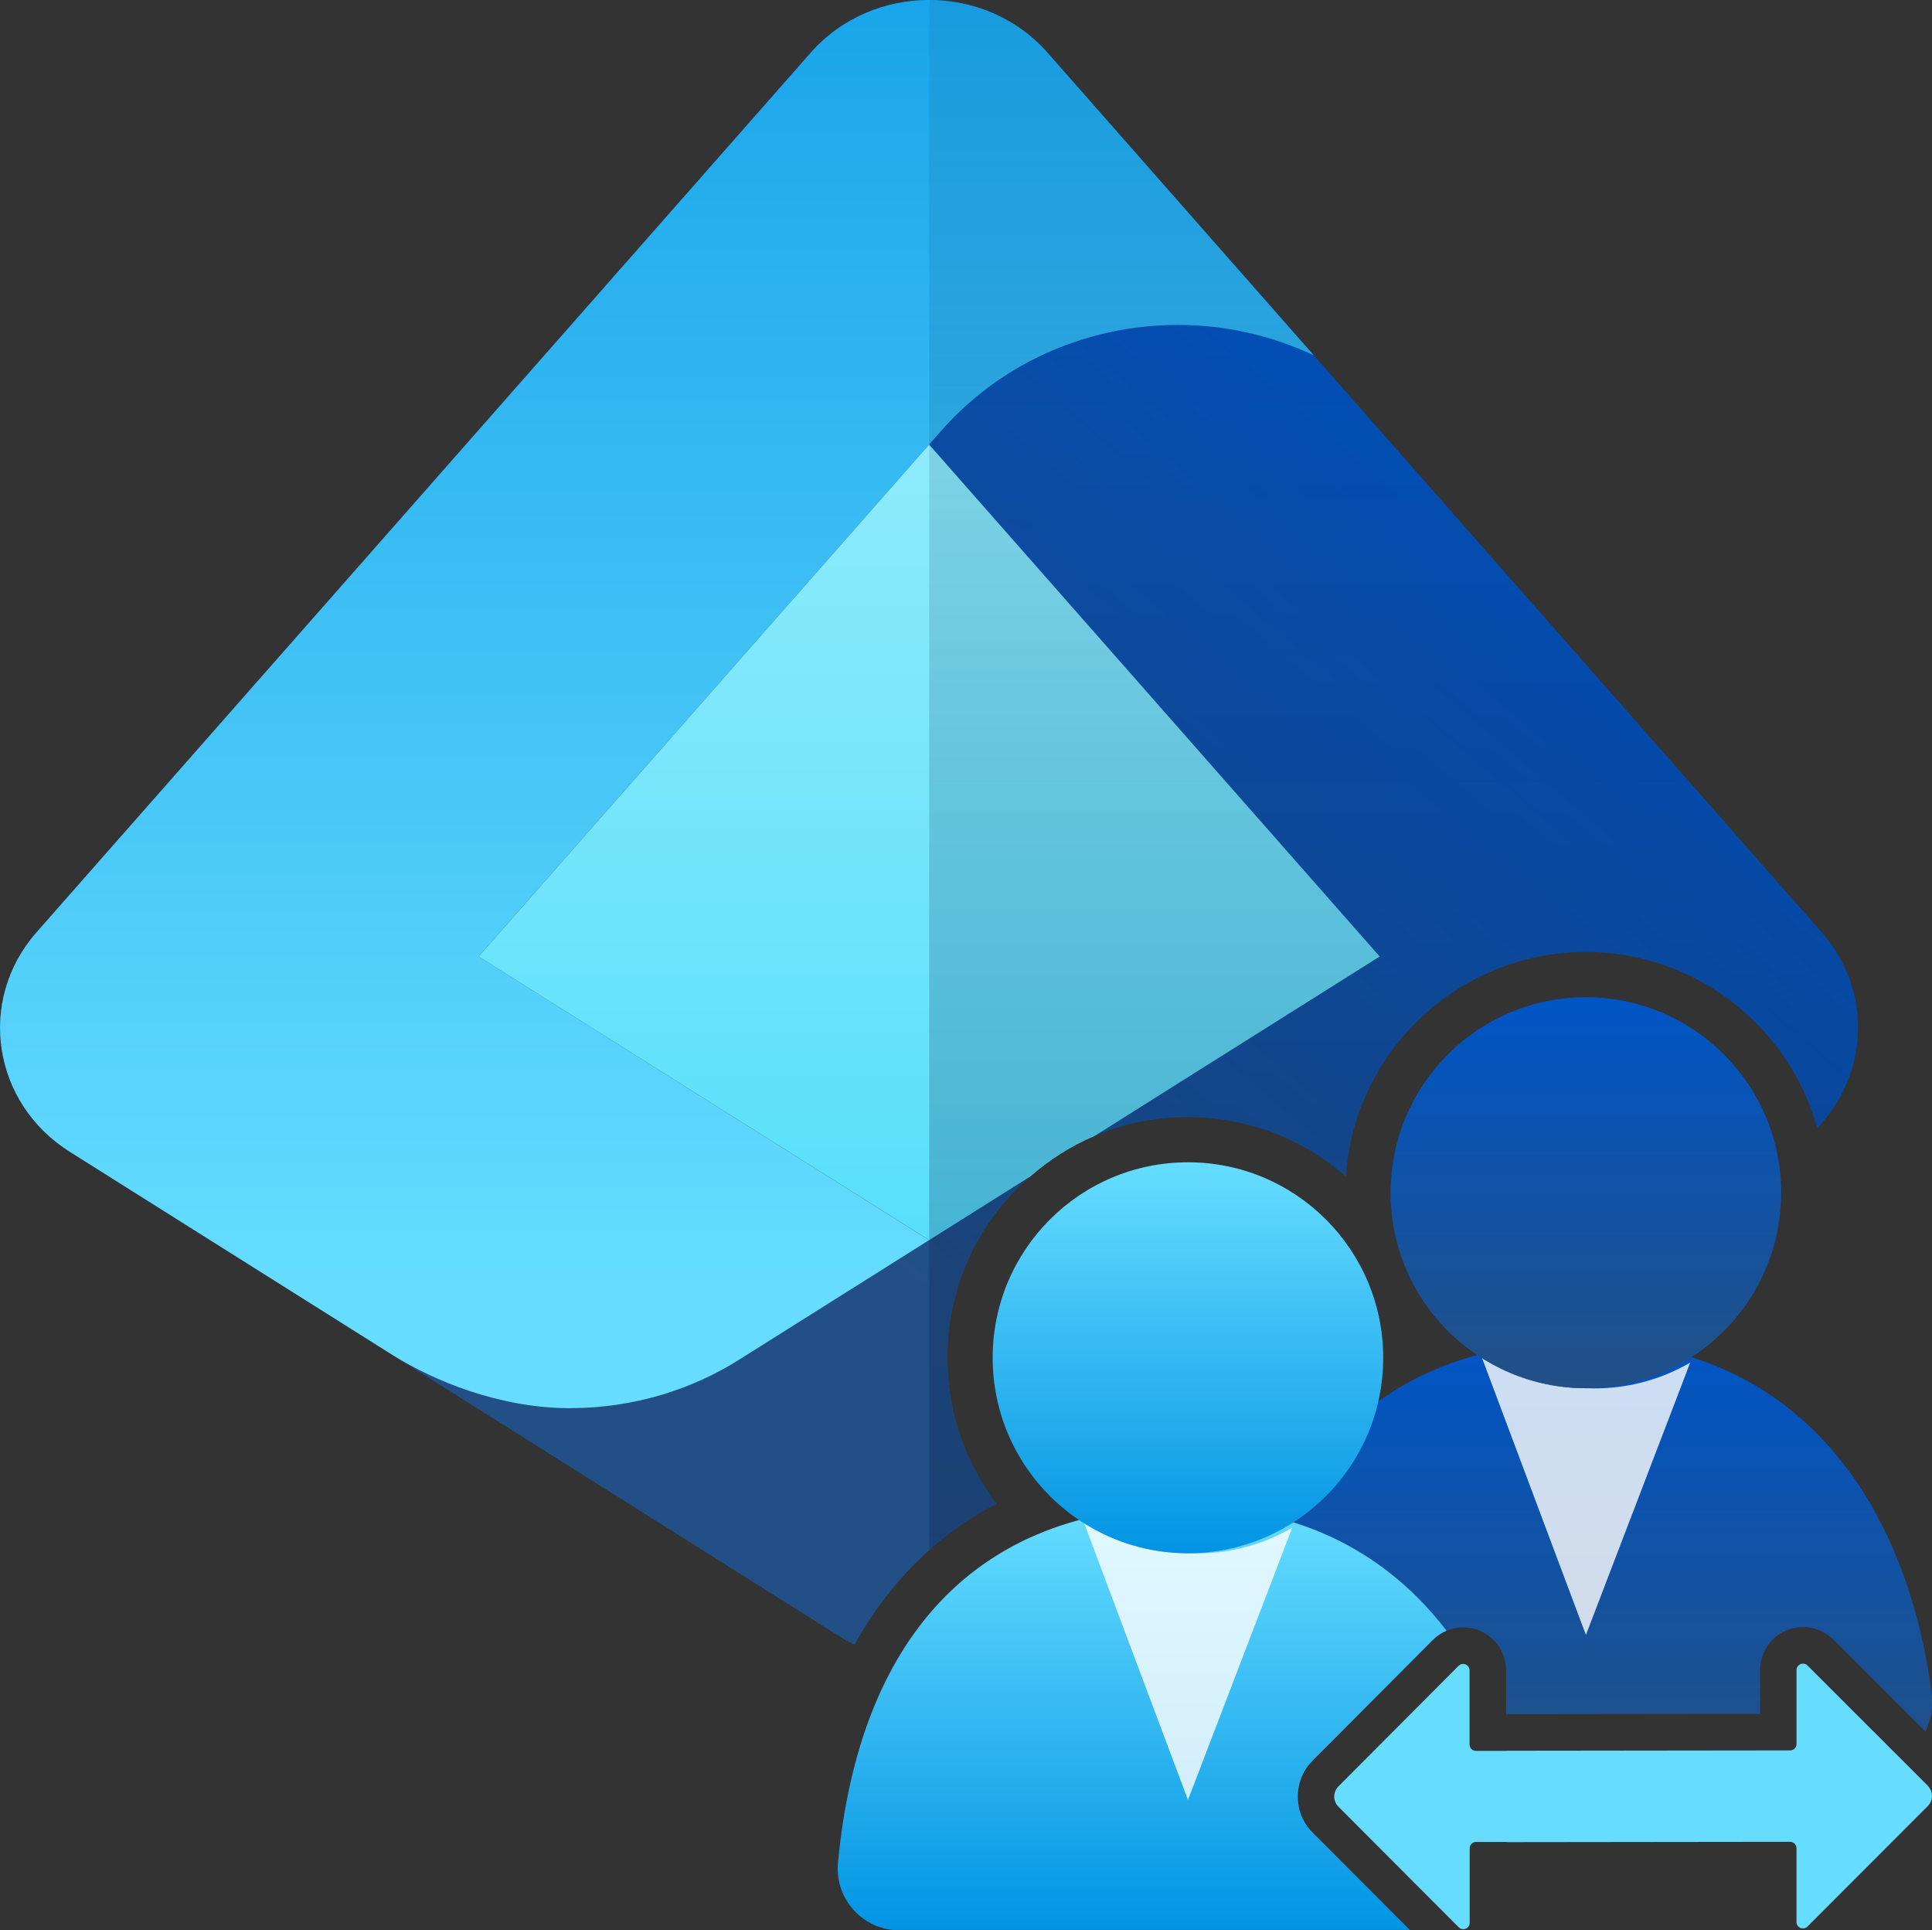 <svg id="uuid-c24834ac-4175-4dc2-87de-36788aaf2ca5" xmlns="http://www.w3.org/2000/svg" width="52.497" height="52.434" viewBox="0 0 52.497 52.434"><rect x="0" y="0" width="52.497" height="52.434" fill="#333333" stroke="none"/><defs><linearGradient id="uuid-0e5943aa-6f75-467f-968c-6d6bab3f1b4a" x1="21.61" y1="32.173" x2="39.592" y2="11.158" gradientUnits="userSpaceOnUse"><stop offset="0" stop-color="#225086" /><stop offset="1" stop-color="#0055c5" /></linearGradient><linearGradient id="uuid-8b51c9e7-0fa1-4e86-b473-d0914dd2aab1" x1="17.85" y1="35.065" x2="17.85" y2="-10.83" gradientUnits="userSpaceOnUse"><stop offset="0" stop-color="#6df" /><stop offset="1" stop-color="#0294e4" /></linearGradient><linearGradient id="uuid-7b03c06b-2a8f-4001-a2e2-6d1ea451233d" x1="25.247" y1="41.303" x2="25.247" y2="-12.053" gradientUnits="userSpaceOnUse"><stop offset="0" stop-color="#44dbf9" /><stop offset="1" stop-color="#cbf8ff" /></linearGradient><linearGradient id="uuid-fbf77066-43a6-4bbb-8705-b9dec567af9a" x1="37.87" y1="41.745" x2="37.87" y2="-.538" gradientUnits="userSpaceOnUse"><stop offset="0" stop-color="#041642" /><stop offset="1" stop-color="#041642" stop-opacity=".25" /></linearGradient><linearGradient id="uuid-f18783c6-0630-4e3d-9292-105ae2b07e31" x1="43.035" y1="47.95" x2="43.035" y2="36.451" gradientUnits="userSpaceOnUse"><stop offset="0" stop-color="#225086" /><stop offset="1" stop-color="#0055c5" /></linearGradient><linearGradient id="uuid-fff95be8-5c45-4a48-a245-833c912b418f" x1="43.092" y1="37.715" x2="43.092" y2="27.093" gradientUnits="userSpaceOnUse"><stop offset="0" stop-color="#225086" /><stop offset="1" stop-color="#0055c5" /></linearGradient><linearGradient id="uuid-83d9f6a7-60f2-4ba6-94c9-66e1e8042330" x1="31.034" y1="52.434" x2="31.034" y2="40.936" gradientUnits="userSpaceOnUse"><stop offset="0" stop-color="#0294e4" /><stop offset="1" stop-color="#6df" /></linearGradient><linearGradient id="uuid-616bf102-a38a-42a9-bc41-78d8f57ec673" x1="32.279" y1="42.199" x2="32.279" y2="31.577" gradientUnits="userSpaceOnUse"><stop offset="0" stop-color="#0294e4" /><stop offset="1" stop-color="#6df" /></linearGradient></defs><g><g><path d="M23.216,44.685c.941-1.692,2.241-2.989,3.866-3.831-.858-1.124-1.339-2.512-1.339-3.966,0-3.606,2.932-6.54,6.535-6.54,1.641,0,3.143.609,4.292,1.612.228-3.4,3.066-6.097,6.521-6.097,2.995,0,5.52,2.029,6.289,4.784,1.395-1.453,1.514-3.732.119-5.318L28.462,1.432c-1.681-1.91-4.753-1.91-6.434,0L.991,25.33c-1.625,1.846-1.201,4.637.906,5.963l21.037,13.241c.091.057.188.101.282.15Z" fill="url(#uuid-0e5943aa-6f75-467f-968c-6d6bab3f1b4a)" stroke-width="0" /><path d="M28.464,1.432c-1.681-1.91-4.753-1.91-6.434,0L.992,25.33c-1.625,1.846-1.201,4.637.906,5.963,0,0,7.786,4.901,8.768,5.519,1.088.685,2.899,1.445,4.81,1.445,1.741,0,3.359-.507,4.701-1.376.002-.001.004-.002.005-.003l5.062-3.186-12.241-7.707,12.551-14.258c1.544-1.771,3.863-2.899,6.458-2.899,1.324,0,2.571.301,3.685.824L28.464,1.432Z" fill="url(#uuid-8b51c9e7-0fa1-4e86-b473-d0914dd2aab1)" stroke-width="0" /><path d="M25.247,33.691l2.746-1.728c.519-.453,1.107-.83,1.75-1.102l7.746-4.875h0,0s-12.243-13.908-12.243-13.908l-12.242,13.908.145.091,12.097,7.614h0Z" fill="url(#uuid-7b03c06b-2a8f-4001-a2e2-6d1ea451233d)" stroke-width="0" /><path d="M27.082,40.855c-.858-1.124-1.339-2.512-1.339-3.966,0-3.606,2.932-6.54,6.535-6.54,1.641,0,3.143.609,4.292,1.612.228-3.4,3.066-6.097,6.521-6.097,2.996,0,5.522,2.031,6.29,4.787,1.397-1.453,1.518-3.734.121-5.32L28.466,1.432C27.625.477,26.437,0,25.248,0v42.123c.555-.495,1.166-.922,1.834-1.269Z" fill="url(#uuid-fbf77066-43a6-4bbb-8705-b9dec567af9a)" fill-opacity=".5" opacity=".5" stroke-width="0" /></g><g><g><path d="M35.665,47.833l3.266-3.277c.22-.221.514-.343.826-.343s.603.121.824.341c.219.218.344.521.343.827v1.191h.028l6.873-.008v-1.189c-.002-.644.52-1.169,1.164-1.171h.003c.312,0,.605.122.825.342l2.499,2.498c.108-.217.176-.459.18-.718,0-.017,0-.035,0-.052v-.206c-.67-5.285-3.684-9.616-9.454-9.616s-8.887,3.661-9.454,9.642c-.104.92.556,1.75,1.475,1.854.006,0,.013.001.019.002h.49c.031-.039.058-.08.094-.117Z" fill="url(#uuid-f18783c6-0630-4e3d-9292-105ae2b07e31)" stroke-width="0" /><path d="M43.118,37.715c-1.016.005-2.011-.291-2.859-.851l2.834,7.554,2.834-7.399c-.85.496-1.825.737-2.808.696Z" fill="#fff" isolation="isolate" opacity=".8" stroke-width="0" /><ellipse cx="43.092" cy="32.404" rx="5.306" ry="5.311" fill="url(#uuid-fff95be8-5c45-4a48-a245-833c912b418f)" stroke-width="0" /></g><g><path d="M35.663,49.783c-.532-.537-.532-1.411.002-1.95l3.266-3.277c.109-.11.237-.195.375-.253-1.575-2.055-3.908-3.368-7.079-3.368-5.77,0-8.887,3.661-9.454,9.642-.104.92.556,1.75,1.475,1.854.006,0,.013.001.019.002h14.041l-2.646-2.651Z" fill="url(#uuid-83d9f6a7-60f2-4ba6-94c9-66e1e8042330)" stroke-width="0" /><path d="M32.305,42.199c-1.016.005-2.011-.291-2.859-.851l2.834,7.554,2.834-7.399c-.85.496-1.825.737-2.808.696Z" fill="#fff" isolation="isolate" opacity=".8" stroke-width="0" /><ellipse cx="32.279" cy="36.888" rx="5.306" ry="5.311" fill="url(#uuid-616bf102-a38a-42a9-bc41-78d8f57ec673)" stroke-width="0" /></g><path d="M52.384,48.517l-3.27-3.269h0c-.033-.033-.077-.051-.124-.051-.096,0-.174.079-.174.175v2.009h0c0,.096-.078.174-.174.174l-7.69.009c-.007,0-.014.003-.021.004h-.826c-.096,0-.174-.078-.174-.174v-2.013c0-.047-.018-.091-.051-.124-.068-.068-.179-.068-.247,0l-3.266,3.277c-.151.152-.151.397,0,.549l3.266,3.273h0c.034.037.082.057.131.056.096-.002.173-.082.171-.178v-2.019c0-.096.078-.174.174-.174h.815c.009.002.018.006.027.006l7.69-.009h0c.096,0,.174.078.174.174v2.004c0,.047.018.091.051.124.068.068.179.068.247,0l3.27-3.273c.151-.152.151-.397,0-.549Z" fill="#6df" stroke-width="0" /></g></g></svg>